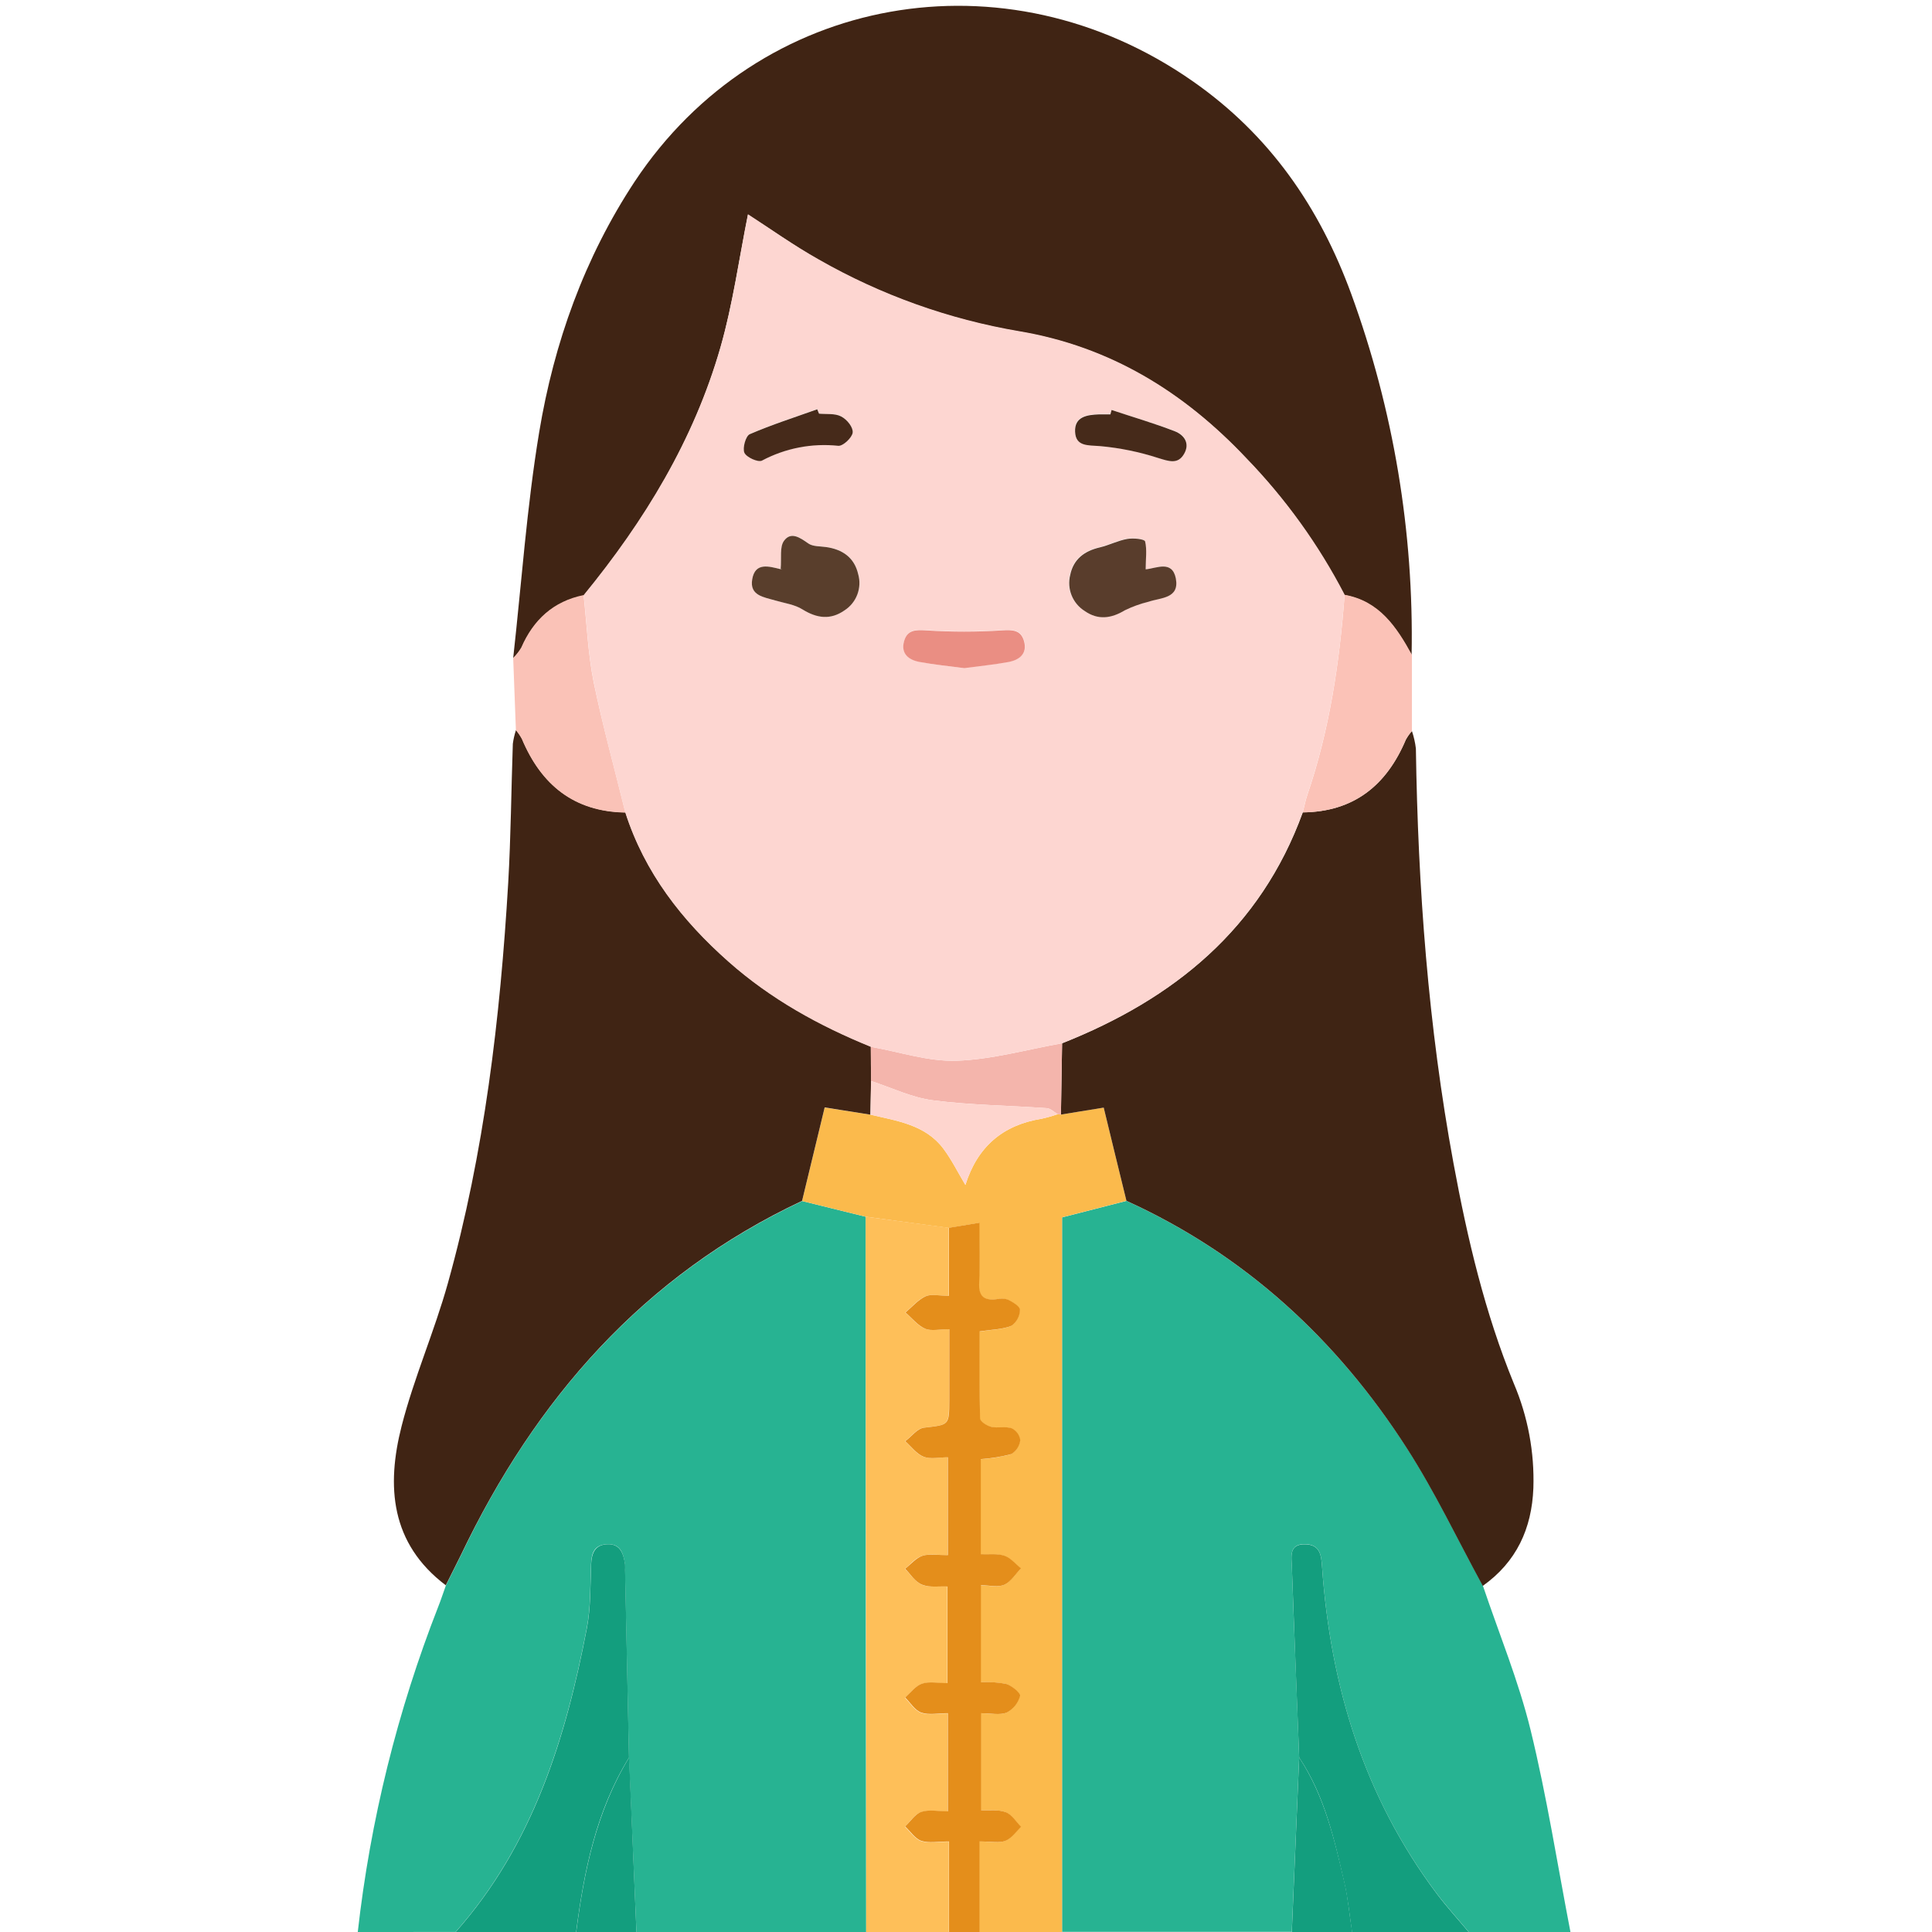 <svg width="168" height="168" viewBox="0 0 168 168" fill="none" xmlns="http://www.w3.org/2000/svg">
<g clip-path="url(#clip0_3336_19591)">
<path d="M128.953 137.904C130.357 142.074 132.05 146.169 133.092 150.425C134.509 156.218 135.428 162.133 136.561 168H127.719C126.792 166.893 125.812 165.812 124.945 164.671C118.619 156.253 115.688 146.632 114.962 136.233C114.892 135.218 114.787 134.33 113.548 134.277C112.043 134.212 112.31 135.367 112.337 136.242C112.529 141.767 112.774 147.293 112.971 152.819L112.328 167.987H92.352V105.862L97.952 104.427C108.268 109.121 116.261 116.497 122.347 125.939C124.81 129.754 126.765 133.923 128.953 137.904Z" fill="#27B392"/>
<path d="M31.11 168C32.2 158.305 34.553 148.793 38.11 139.707C38.351 139.104 38.548 138.482 38.771 137.87C39.209 136.995 39.646 136.12 40.084 135.245C46.55 121.682 55.947 110.933 69.755 104.44L75.285 105.805C75.285 110.113 75.285 114.423 75.285 118.734C75.285 135.157 75.296 151.581 75.32 168.005H55.343L54.687 152.828L54.346 136.518C54.355 136.355 54.355 136.191 54.346 136.028C54.206 135.153 54.018 134.239 52.832 134.278C51.647 134.317 51.432 135.061 51.393 136.059C51.323 137.9 51.367 139.777 51.025 141.571C49.179 151.196 46.318 160.44 39.615 167.996L31.11 168Z" fill="#27B392"/>
<path d="M75.277 105.801L69.747 104.436C70.4 101.732 71.055 99.024 71.711 96.311L75.697 96.928C78.02 97.475 80.475 97.803 82.041 99.895C82.758 100.857 83.296 101.951 83.948 103.04C84.985 99.733 87.186 97.825 90.572 97.283C91.048 97.178 91.516 97.045 91.976 96.885L92.252 96.92L95.975 96.316C96.653 99.085 97.288 101.75 97.953 104.418L92.353 105.853V168H85.147V160.125C86.105 160.125 86.814 160.292 87.387 160.077C87.96 159.863 88.306 159.272 88.761 158.848C88.323 158.41 87.951 157.772 87.422 157.579C86.766 157.334 85.974 157.452 85.287 157.417V148.982C86.131 148.982 86.915 149.17 87.518 148.921C87.8 148.773 88.047 148.568 88.246 148.319C88.445 148.071 88.59 147.784 88.673 147.477C88.739 147.232 87.951 146.576 87.457 146.427C86.736 146.293 86.002 146.244 85.27 146.283V137.861C86.048 137.861 86.783 138.053 87.321 137.808C87.86 137.563 88.28 136.881 88.752 136.391C88.275 136.01 87.851 135.472 87.313 135.293C86.687 135.083 85.956 135.192 85.261 135.162V126.893C86.158 126.832 87.047 126.686 87.916 126.455C88.131 126.325 88.313 126.148 88.447 125.936C88.581 125.724 88.665 125.484 88.691 125.235C88.66 125.015 88.575 124.805 88.444 124.626C88.312 124.447 88.139 124.303 87.938 124.207C87.396 124.023 86.735 124.207 86.162 124.084C85.79 123.997 85.2 123.616 85.195 123.353C85.121 120.816 85.151 118.274 85.151 115.785C86.254 115.614 87.16 115.618 87.934 115.295C88.155 115.137 88.335 114.929 88.462 114.69C88.589 114.45 88.658 114.183 88.665 113.912C88.665 113.597 88.017 113.23 87.593 113.011C87.277 112.916 86.942 112.907 86.621 112.985C85.51 113.12 85.051 112.713 85.116 111.532C85.204 109.918 85.138 108.29 85.138 106.339L82.491 106.777L75.277 105.801Z" fill="#FBBA4C"/>
<path d="M75.276 105.8L82.499 106.762V112.677C81.624 112.677 80.955 112.498 80.465 112.721C79.805 113.027 79.293 113.644 78.715 114.13C79.275 114.611 79.769 115.25 80.417 115.534C80.951 115.766 81.673 115.582 82.521 115.582V121.777C82.521 123.965 82.521 123.89 80.334 124.144C79.752 124.21 79.24 124.91 78.698 125.321C79.223 125.785 79.673 126.432 80.286 126.669C80.898 126.905 81.642 126.721 82.399 126.721V135.235C81.603 135.235 80.859 135.082 80.211 135.283C79.564 135.484 79.188 136.022 78.684 136.416C79.174 136.897 79.59 137.567 80.181 137.807C80.771 138.048 81.633 137.925 82.368 137.96V146.378C81.537 146.378 80.784 146.216 80.154 146.426C79.594 146.614 79.17 147.214 78.689 147.629C79.126 148.067 79.538 148.745 80.093 148.942C80.758 149.169 81.563 148.994 82.399 148.994V157.525C81.563 157.525 80.763 157.355 80.089 157.578C79.542 157.757 79.148 158.4 78.684 158.842C79.153 159.28 79.559 159.914 80.098 160.094C80.771 160.312 81.568 160.146 82.504 160.146V168.021H75.32C75.32 151.597 75.308 135.174 75.285 118.75C75.285 114.427 75.282 110.111 75.276 105.8Z" fill="#FEBF59"/>
<path d="M82.525 168.001V160.126C81.589 160.126 80.775 160.292 80.119 160.073C79.572 159.894 79.174 159.255 78.706 158.822C79.17 158.384 79.581 157.737 80.11 157.557C80.784 157.334 81.585 157.505 82.42 157.505V148.974C81.585 148.974 80.78 149.149 80.115 148.921C79.559 148.729 79.17 148.068 78.71 147.609C79.192 147.171 79.616 146.594 80.176 146.406C80.806 146.196 81.559 146.357 82.39 146.357V137.957C81.664 137.922 80.859 138.062 80.202 137.804C79.546 137.546 79.196 136.894 78.706 136.413C79.209 136.019 79.664 135.459 80.233 135.28C80.802 135.101 81.607 135.232 82.42 135.232V126.722C81.664 126.722 80.907 126.906 80.307 126.67C79.708 126.434 79.244 125.795 78.719 125.322C79.262 124.911 79.774 124.211 80.355 124.146C82.517 123.892 82.543 123.971 82.543 121.779V115.584C81.694 115.584 80.972 115.767 80.439 115.536C79.791 115.251 79.297 114.612 78.737 114.131C79.314 113.646 79.826 113.029 80.487 112.722C80.977 112.499 81.655 112.679 82.521 112.679V106.764L85.168 106.326C85.168 108.277 85.234 109.905 85.146 111.519C85.08 112.701 85.54 113.107 86.651 112.972C86.971 112.894 87.307 112.903 87.622 112.998C88.06 113.217 88.69 113.584 88.694 113.899C88.688 114.171 88.619 114.437 88.492 114.677C88.365 114.917 88.184 115.124 87.964 115.282C87.189 115.606 86.284 115.601 85.181 115.772C85.181 118.261 85.15 120.803 85.225 123.341C85.225 123.603 85.82 123.984 86.192 124.071C86.765 124.207 87.425 124.01 87.968 124.194C88.168 124.29 88.342 124.434 88.473 124.613C88.605 124.793 88.689 125.002 88.72 125.222C88.694 125.471 88.611 125.711 88.477 125.923C88.342 126.135 88.161 126.313 87.946 126.442C87.077 126.673 86.188 126.819 85.29 126.88V135.149C85.986 135.179 86.717 135.07 87.342 135.28C87.88 135.459 88.305 135.997 88.782 136.378C88.309 136.868 87.907 137.537 87.351 137.796C86.795 138.054 86.078 137.848 85.299 137.848V146.279C86.031 146.24 86.766 146.288 87.487 146.423C87.981 146.572 88.769 147.228 88.703 147.473C88.62 147.78 88.475 148.067 88.276 148.315C88.077 148.564 87.829 148.768 87.548 148.917C86.944 149.166 86.161 148.978 85.317 148.978V157.417C86.004 157.452 86.795 157.334 87.452 157.579C87.981 157.772 88.349 158.406 88.79 158.848C88.353 159.286 87.95 159.876 87.417 160.077C86.883 160.279 86.135 160.126 85.177 160.126V168.001H82.525Z" fill="#E48E1B"/>
<path d="M39.624 168C46.327 160.445 49.188 151.218 51.034 141.575C51.375 139.781 51.331 137.905 51.401 136.063C51.441 135.065 51.717 134.313 52.841 134.282C53.965 134.251 54.215 135.131 54.355 136.032C54.364 136.195 54.364 136.359 54.355 136.522L54.696 152.832C51.835 157.487 50.78 162.689 50.098 168.005L39.624 168Z" fill="#139E7E"/>
<path d="M112.972 152.832C112.757 147.306 112.534 141.781 112.337 136.255C112.311 135.38 112.044 134.225 113.549 134.291C114.787 134.343 114.892 135.231 114.962 136.246C115.688 146.633 118.62 156.253 124.946 164.684C125.821 165.839 126.792 166.906 127.72 168.013H117.57C117.351 166.574 117.224 165.117 116.896 163.704C116.025 159.92 115.177 156.126 112.972 152.832Z" fill="#139E7E"/>
<path d="M50.106 168C50.789 162.684 51.856 157.5 54.705 152.827C54.92 157.885 55.133 162.942 55.343 168H50.106Z" fill="#139E7E"/>
<path d="M112.972 152.832C115.159 156.126 116.034 159.92 116.909 163.691C117.237 165.104 117.347 166.561 117.583 168H112.333L112.972 152.832Z" fill="#139E7E"/>
<path d="M44.625 57.221C45.356 50.659 45.806 44.096 46.883 37.595C48.173 29.812 50.82 22.414 55.195 15.781C66.041 -0.564 87.417 -4.296 103.67 7.031C110.425 11.73 114.743 18.03 117.499 25.559C121.171 35.614 122.951 46.261 122.749 56.963C121.415 54.531 119.919 52.282 116.9 51.744C114.646 47.39 111.771 43.387 108.364 39.861C102.952 34.126 96.552 30.175 88.638 28.841C82.507 27.801 76.607 25.69 71.207 22.606C69.02 21.359 66.951 19.885 65.043 18.669C64.273 22.488 63.731 26.434 62.654 30.219C60.344 38.286 56.048 45.326 50.759 51.788C48.134 52.326 46.384 53.927 45.343 56.346C45.14 56.666 44.899 56.96 44.625 57.221Z" fill="#402414"/>
<path d="M75.688 96.927L71.711 96.297C71.054 99.016 70.4 101.724 69.746 104.422C55.939 110.914 46.559 121.659 40.075 135.226C39.638 136.101 39.2 136.976 38.763 137.851C33.95 134.211 33.587 129.228 34.926 123.995C36.002 119.795 37.774 115.779 38.942 111.597C42.118 100.222 43.496 88.536 44.192 76.772C44.424 72.747 44.454 68.709 44.594 64.675C44.649 64.269 44.741 63.869 44.87 63.48C45.07 63.717 45.245 63.973 45.391 64.246C47.071 68.24 49.923 70.572 54.39 70.642C56.074 75.892 59.303 80.018 63.367 83.614C67.029 86.856 71.242 89.179 75.727 91.008C75.727 91.997 75.727 92.99 75.749 93.979L75.688 96.927Z" fill="#402414"/>
<path d="M97.952 104.418C97.3 101.749 96.64 99.085 95.975 96.315L92.256 96.919C92.288 94.854 92.322 92.787 92.356 90.72C102.06 86.874 109.607 80.771 113.286 70.643C117.727 70.59 120.571 68.289 122.246 64.317C122.394 64.048 122.572 63.797 122.776 63.568C122.943 64.063 123.059 64.573 123.121 65.091C123.301 77.201 124.193 89.245 126.394 101.171C127.601 107.703 129.115 114.152 131.644 120.321C132.861 123.188 133.439 126.286 133.337 129.399C133.201 132.93 131.863 135.826 128.936 137.904C126.748 133.905 124.793 129.753 122.33 125.93C116.261 116.488 108.268 109.112 97.952 104.418Z" fill="#3F2414"/>
<path d="M122.776 63.569C122.572 63.798 122.394 64.049 122.246 64.317C120.571 68.29 117.727 70.591 113.286 70.644C113.422 70.119 113.522 69.585 113.697 69.077C115.618 63.447 116.48 57.624 116.926 51.722C119.945 52.26 121.441 54.509 122.776 56.941V63.569Z" fill="#FBC2B7"/>
<path d="M54.381 70.66C49.914 70.59 47.062 68.258 45.382 64.264C45.236 63.991 45.061 63.734 44.861 63.498L44.625 57.22C44.897 56.946 45.134 56.639 45.329 56.306C46.388 53.886 48.116 52.285 50.746 51.747C51.026 54.271 51.126 56.831 51.621 59.311C52.408 63.122 53.454 66.88 54.381 70.66Z" fill="#FAC2B7"/>
<path d="M92.356 90.72C92.321 92.791 92.287 94.857 92.255 96.919L91.975 96.884C91.66 96.705 91.354 96.385 91.03 96.364C87.723 96.127 84.389 96.101 81.108 95.677C79.279 95.44 77.525 94.579 75.74 93.997C75.74 93.008 75.74 92.015 75.718 91.026C78.203 91.463 80.705 92.317 83.177 92.238C86.248 92.133 89.298 91.262 92.356 90.72Z" fill="#F4B5AC"/>
<path d="M75.739 93.996C77.524 94.578 79.278 95.44 81.107 95.676C84.388 96.114 87.722 96.114 91.03 96.363C91.353 96.385 91.66 96.704 91.975 96.884C91.515 97.044 91.046 97.177 90.57 97.282C87.184 97.824 84.983 99.732 83.947 103.039C83.295 101.95 82.757 100.852 82.039 99.894C80.473 97.794 78.018 97.474 75.695 96.927C75.708 95.952 75.726 94.985 75.739 93.996Z" fill="#FED5CE"/>
<path d="M92.357 90.72C89.294 91.263 86.232 92.133 83.169 92.238C80.697 92.317 78.195 91.464 75.71 91.026C71.208 89.198 67.012 86.874 63.35 83.633C59.286 80.036 56.057 75.889 54.373 70.661C53.446 66.881 52.4 63.123 51.63 59.312C51.131 56.831 51.031 54.272 50.755 51.748C56.044 45.286 60.34 38.246 62.651 30.179C63.736 26.395 64.269 22.448 65.039 18.629C66.947 19.863 69.007 21.337 71.204 22.566C76.603 25.651 82.503 27.761 88.634 28.801C96.552 30.135 102.949 34.086 108.361 39.821C111.776 43.346 114.66 47.348 116.922 51.704C116.485 57.606 115.61 63.429 113.694 69.059C113.519 69.567 113.418 70.101 113.282 70.626C109.607 80.771 102.061 86.874 92.357 90.72ZM67.883 49.486C68.084 49.446 67.975 49.486 67.883 49.486C66.859 49.254 65.669 48.873 65.411 50.361C65.162 51.791 66.43 51.914 67.415 52.207C68.22 52.443 69.099 52.561 69.79 52.99C71.042 53.76 72.219 53.918 73.435 53.069C73.945 52.74 74.337 52.256 74.551 51.688C74.765 51.12 74.791 50.498 74.625 49.914C74.292 48.475 73.26 47.762 71.829 47.561C71.304 47.486 70.679 47.526 70.285 47.246C69.563 46.738 68.775 46.187 68.172 47.023C67.787 47.574 67.971 48.519 67.883 49.486ZM99.624 49.486C99.624 48.584 99.746 47.779 99.549 47.062C99.492 46.852 98.512 46.751 97.996 46.843C97.182 46.983 96.421 47.386 95.612 47.578C94.273 47.889 93.315 48.598 93.035 49.976C92.886 50.564 92.928 51.184 93.155 51.747C93.381 52.31 93.78 52.787 94.295 53.108C95.463 53.9 96.609 53.764 97.795 53.043C98.451 52.724 99.138 52.476 99.847 52.303C100.914 51.94 102.546 52.032 102.222 50.286C101.938 48.676 100.56 49.425 99.624 49.508V49.486ZM83.834 58.078C85.147 57.903 86.433 57.776 87.706 57.544C88.66 57.365 89.36 56.823 89.054 55.724C88.782 54.758 88.069 54.736 87.124 54.797C84.939 54.937 82.747 54.937 80.562 54.797C79.617 54.736 78.904 54.753 78.628 55.72C78.317 56.814 79.017 57.365 79.971 57.54C81.236 57.798 82.531 57.925 83.834 58.1V58.078ZM71.221 35.95L71.064 35.569C69.099 36.273 67.126 36.908 65.197 37.734C64.842 37.888 64.549 38.946 64.733 39.353C64.917 39.76 65.932 40.206 66.26 40.031C68.293 38.95 70.603 38.502 72.892 38.745C73.304 38.785 74.1 38.036 74.148 37.59C74.196 37.144 73.623 36.444 73.142 36.19C72.66 35.936 71.869 36.033 71.221 35.971V35.95ZM96.657 35.63L96.539 36.006C96.211 36.006 95.883 36.006 95.555 36.006C94.518 36.046 93.402 36.212 93.468 37.511C93.534 38.811 94.619 38.679 95.656 38.767C97.367 38.923 99.056 39.269 100.691 39.8C101.61 40.088 102.371 40.438 102.944 39.445C103.517 38.452 102.944 37.787 102.131 37.472C100.35 36.798 98.49 36.26 96.657 35.652V35.63Z" fill="#FDD6D1"/>
<path d="M67.883 49.485C67.97 48.51 67.786 47.565 68.171 47.031C68.775 46.195 69.563 46.747 70.284 47.254C70.678 47.534 71.304 47.495 71.829 47.569C73.26 47.77 74.292 48.483 74.624 49.923C74.791 50.507 74.765 51.129 74.55 51.697C74.336 52.264 73.945 52.749 73.434 53.077C72.218 53.926 71.041 53.769 69.79 52.998C69.099 52.561 68.219 52.452 67.415 52.215C66.43 51.922 65.161 51.8 65.411 50.369C65.669 48.868 66.859 49.249 67.883 49.494C67.975 49.507 68.084 49.455 67.883 49.485Z" fill="#593E2C"/>
<path d="M99.624 49.507C100.56 49.424 101.929 48.676 102.248 50.308C102.572 52.058 100.936 51.961 99.873 52.325C99.165 52.497 98.477 52.745 97.821 53.064C96.627 53.786 95.48 53.939 94.321 53.13C93.806 52.808 93.407 52.331 93.181 51.769C92.954 51.206 92.912 50.585 93.061 49.997C93.341 48.619 94.299 47.91 95.638 47.599C96.447 47.407 97.209 47.005 98.022 46.864C98.538 46.773 99.519 46.864 99.575 47.083C99.75 47.801 99.624 48.61 99.624 49.507Z" fill="#593D2C"/>
<path d="M83.834 58.099C82.521 57.925 81.235 57.798 79.962 57.561C79.008 57.386 78.308 56.835 78.619 55.741C78.894 54.775 79.607 54.757 80.552 54.818C82.738 54.958 84.93 54.958 87.115 54.818C88.06 54.757 88.773 54.779 89.044 55.746C89.35 56.844 88.65 57.386 87.697 57.566C86.432 57.798 85.137 57.925 83.834 58.099Z" fill="#EA8E83"/>
<path d="M71.22 35.971C71.868 36.032 72.603 35.931 73.141 36.211C73.679 36.491 74.195 37.169 74.147 37.611C74.099 38.053 73.303 38.806 72.892 38.766C70.602 38.523 68.292 38.971 66.259 40.052C65.931 40.227 64.916 39.772 64.732 39.374C64.549 38.976 64.842 37.909 65.196 37.755C67.108 36.929 69.099 36.294 71.063 35.59L71.22 35.971Z" fill="#462A1A"/>
<path d="M96.657 35.651C98.49 36.26 100.35 36.802 102.148 37.498C102.961 37.813 103.5 38.539 102.961 39.471C102.423 40.403 101.649 40.114 100.708 39.825C99.073 39.295 97.384 38.949 95.673 38.793C94.618 38.705 93.538 38.849 93.485 37.537C93.433 36.224 94.535 36.071 95.572 36.032C95.9 36.032 96.228 36.032 96.556 36.032L96.657 35.651Z" fill="#462A1A"/>
</g>
<defs>
<clipPath id="clip0_3336_19591">
<rect width="168" height="168" fill="white"/>
</clipPath>
</defs>
</svg>
